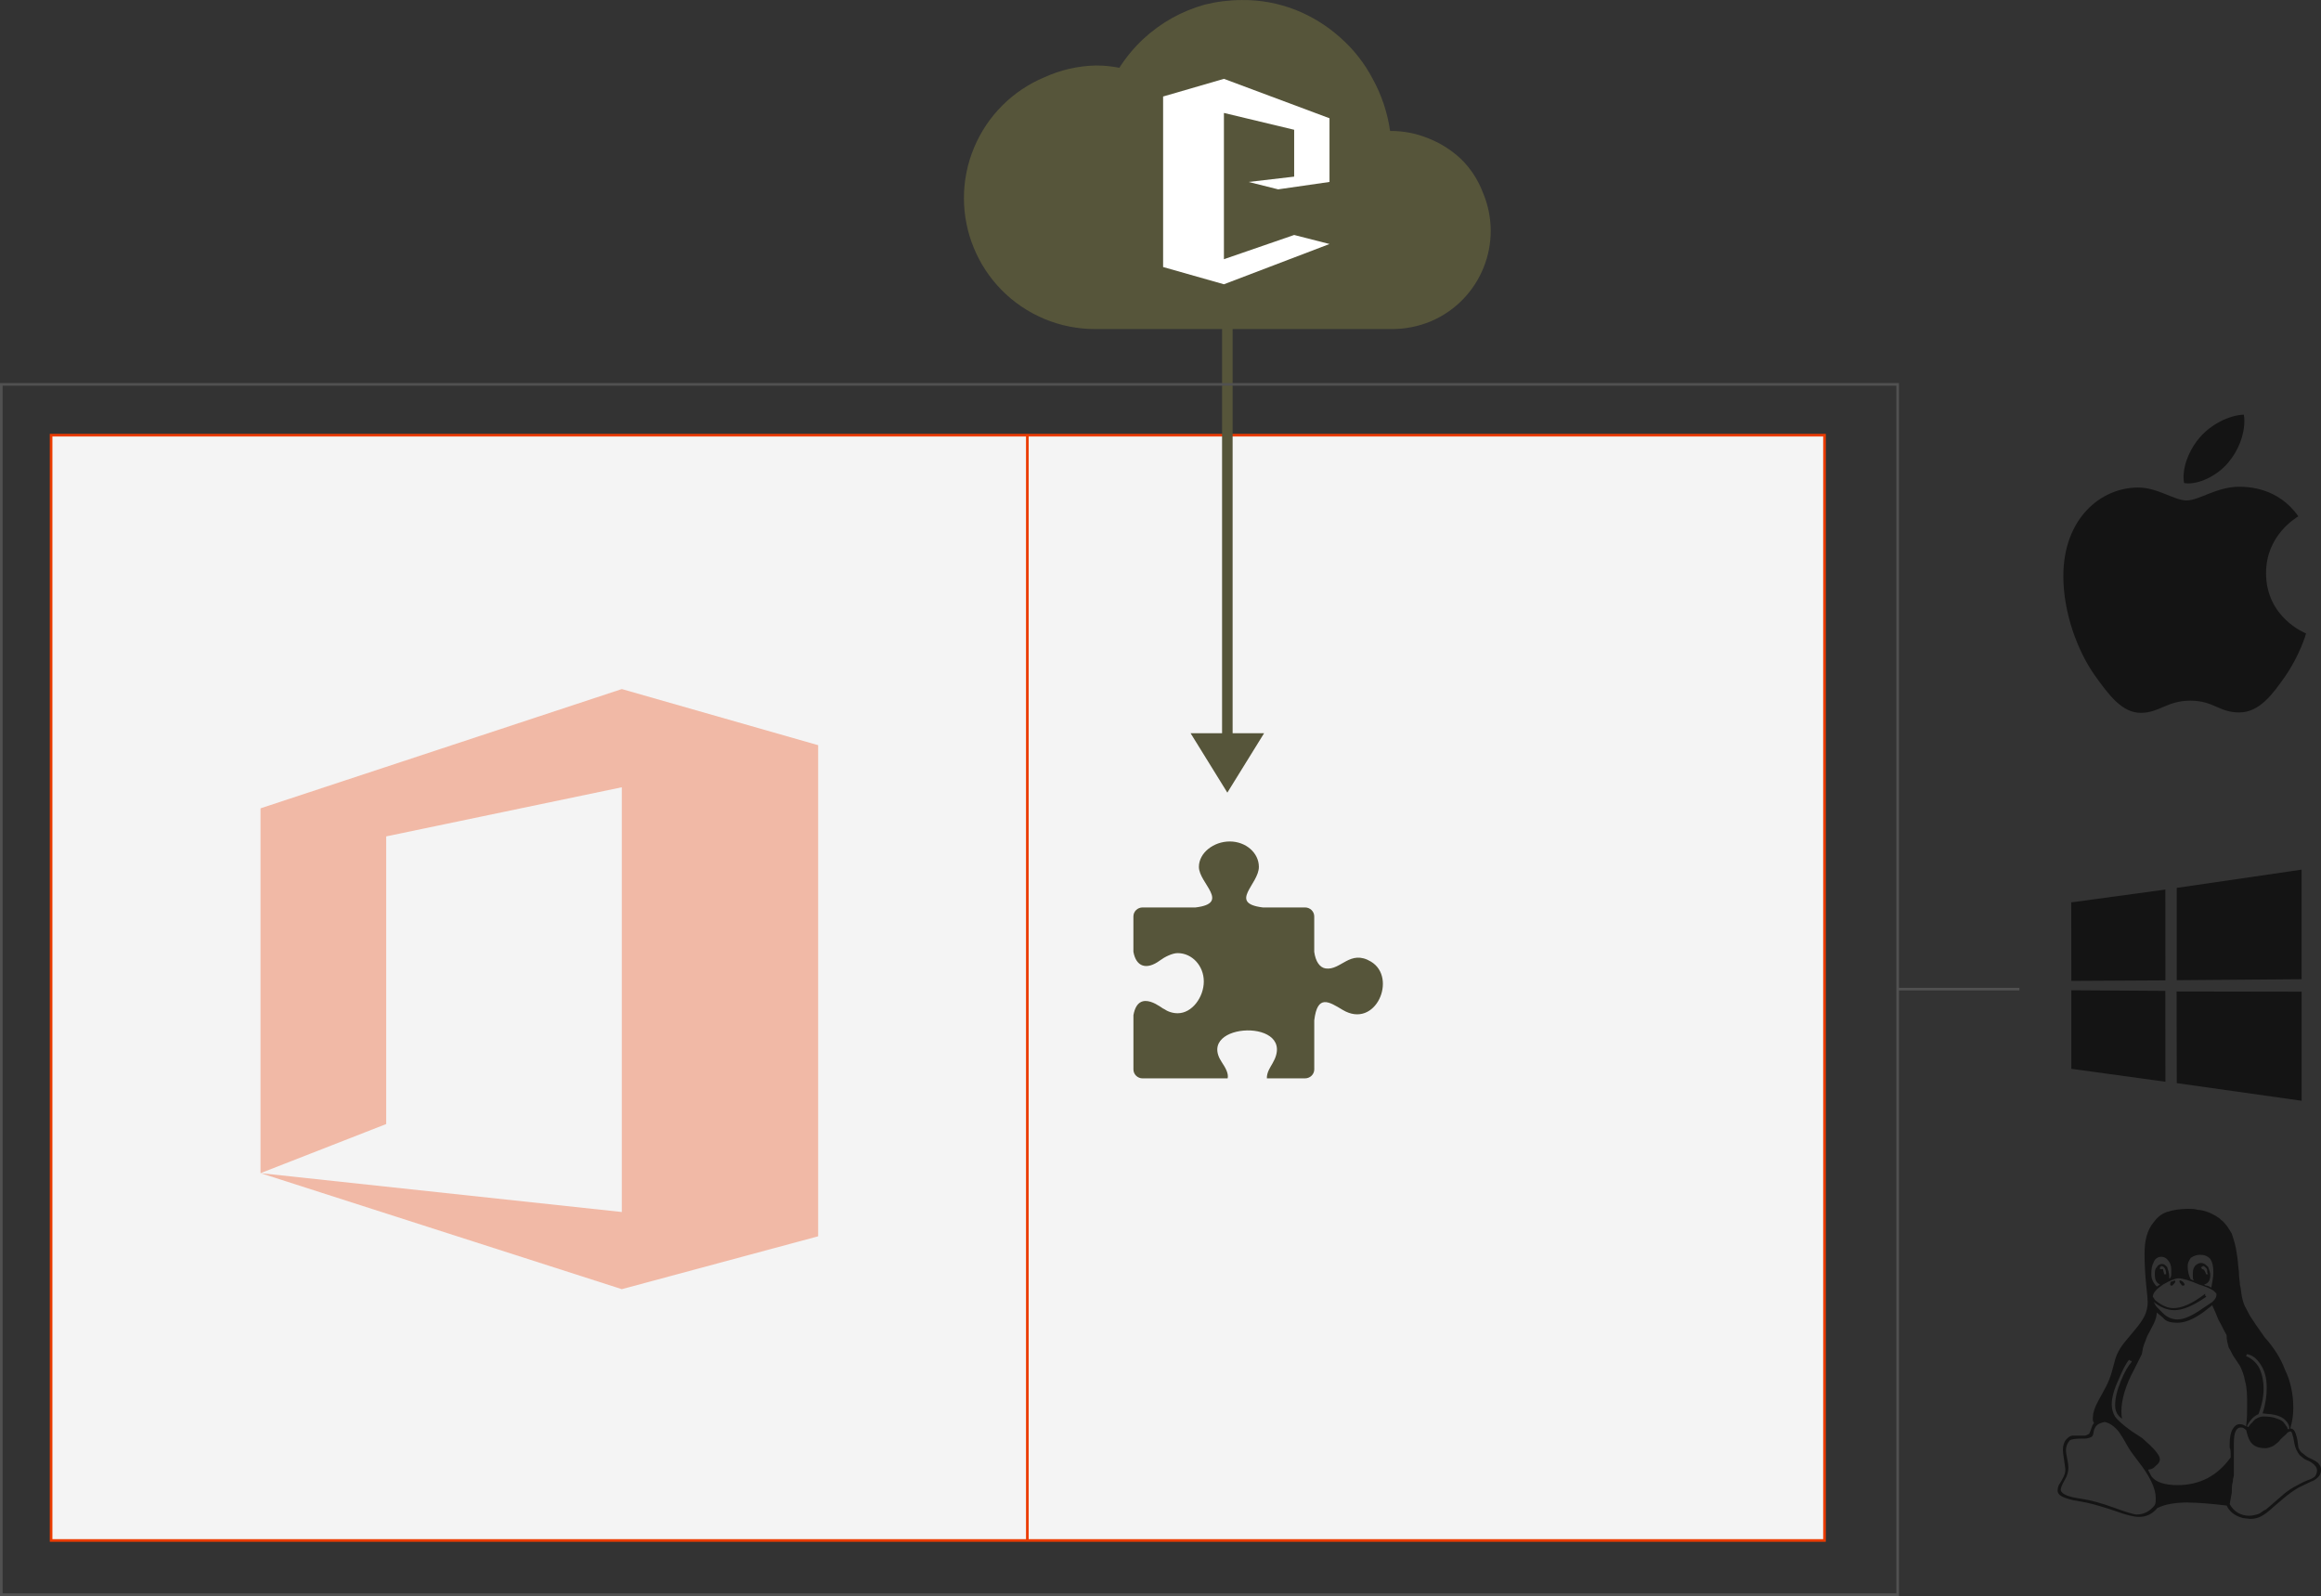<?xml version="1.0" encoding="UTF-8"?> <svg xmlns="http://www.w3.org/2000/svg" viewBox="0 0 881.24 605.93"><rect x="0" y="0" width="881.24" height="605.93" fill="#333333" stroke="none"/><defs><style> .d { fill: #eb3c00; opacity: .32; } .d, .e, .f, .g, .h { stroke-width: 0px; } .e { fill: #000; opacity: .6; } .f, .g { fill: #56553a; } .g { fill-rule: evenodd; } .i { fill: #f4f4f4; stroke: #eb3c00; } .i, .j { stroke-miterlimit: 10; } .h { fill: #fff; } .j { fill: none; stroke: #515151; } </style></defs><g id="a" data-name="365"><g><g id="b" data-name="Templates"><path class="f" d="M527.79,49.72c5.03-.05,10.02.93,14.67,2.86,4.62,1.83,8.84,4.53,12.43,7.96,3.55,3.52,6.3,7.76,8.08,12.43,8.12,18.93-.65,40.85-19.58,48.97-.1.04-.21.09-.31.13-4.58,1.88-9.47,2.85-14.42,2.86h-112.74c-6.66.03-13.25-1.28-19.39-3.85-25.33-10.6-37.28-39.73-26.68-65.06,5.04-12.05,14.62-21.63,26.68-26.68,6.1-2.78,12.69-4.31,19.39-4.47,3.05-.02,6.09.27,9.07.87,2.53-3.96,5.54-7.59,8.95-10.81,3.36-3.12,7.07-5.83,11.06-8.08,3.93-2.18,8.1-3.89,12.43-5.1,4.6-1.14,9.31-1.72,14.05-1.74,6.97-.08,13.89,1.19,20.39,3.73,6.21,2.46,11.93,5.99,16.91,10.44,5.08,4.45,9.3,9.8,12.43,15.79,3.37,6.14,5.6,12.83,6.59,19.76Z"></path></g><polygon class="h" points="474.06 69.08 485.29 71.89 504.79 69.08 504.79 44.9 464.7 29.93 441.61 36.64 441.61 101.38 464.7 107.93 504.79 92.64 491.37 89.21 464.7 98.41 464.7 42.88 491.37 49.27 491.37 67.06 474.06 69.08"></polygon><polygon class="i" points="692.73 584.86 19.4 584.86 19.4 165.22 692.73 165.22 692.73 401.84 692.73 584.86"></polygon><path class="g" d="M495.51,409.41c1.92,0,3.49-1.53,3.49-3.4v-18.63c1.2-10.05,5.61-7.06,10.79-3.96,12.54,7.51,20.88-12.24,10.74-18.33-7.96-4.78-11.4,3.44-17.23,2.59-2.25-.33-3.82-2.7-4.31-6.3v-13.46c0-1.87-1.57-3.4-3.49-3.4h-16.04c-13.25-1.63-1.49-8.77-1.49-15.4,0-5.33-4.95-9.65-11.06-9.65s-11.71,4.32-11.71,9.65c0,6.26,12.17,13.77-1.26,15.4h-20.12c-1.92,0-3.49,1.53-3.49,3.4v13.43c1.03,5.73,5,7.05,10.1,3.28,1.72-1.28,4.62-2.77,6.72-2.77,5.47,0,9.91,4.82,9.91,10.76s-4.43,12.07-9.91,12.07c-1.95,0-3.77-.62-5.31-1.69,0,.45-9.56-8.37-11.5,2.43v20.59c0,1.87,1.57,3.4,3.49,3.4,10.77,0,21.53,0,32.29,0,.42-1.97-.96-4.22-2.25-6.17-10.19-15.37,29.46-16.9,19.27.48-.5.86-1,1.69-1.39,2.5-.49,1.01-.81,2.24-.74,3.19h14.52Z"></path><g><line class="h" x1="466" y1="119.93" x2="466" y2="300.93"></line><g><rect class="f" x="464" y="119.93" width="4" height="162.25"></rect><polygon class="f" points="452.04 278.37 466 300.93 479.96 278.37 452.04 278.37"></polygon></g></g><line class="i" x1="390.06" y1="164.93" x2="390.06" y2="584.93"></line><path class="d" d="M98.92,445.41v-138.52l137.17-45.28,74.55,21.31v186.46l-74.55,20.07-137.17-44.05,137.17,14.75v-161.25l-89.46,18.65v109.21l-47.71,18.64Z"></path></g><path class="e" d="M829.45,487.69c0,.39-.39.39-.39.39h-.39c-.39,0-.39-.39-.78-.78,0,0-.39-.39-.39-.78s0-.39.39-.39l.78.39c.39.39.78.78.78,1.17M822.44,483.79c0-1.95-.78-3.12-1.95-3.12,0,0,0,.39-.39.39v.78h1.17c0,.78.39,1.17.39,1.95h.78M836.07,481.84c.78,0,1.17.78,1.56,1.95h.78c-.39-.39-.39-.78-.39-1.17s0-.78-.39-1.17-.78-.78-1.17-.78c0,0-.39.39-.78.39,0,.39.39.39.39.78M824.38,488.08q-.39,0-.39-.39c0-.39,0-.78.39-1.17.78,0,1.17-.39,1.17-.39.39,0,.39.39.39.39,0,.39-.39.78-1.17,1.56h-.39M820.1,487.69c-1.56-.78-1.95-1.95-1.95-3.9,0-1.17,0-1.95.78-2.73.39-.78,1.17-1.17,1.95-1.17s1.17.39,1.95,1.17c.39,1.17.78,2.34.78,3.51v.78h.39v-.39c.39,0,.39-.78.39-2.34,0-1.17,0-2.34-.78-3.51-.78-1.17-1.56-1.95-3.12-1.95-1.17,0-2.34.78-2.73,1.95-.78,1.56-.94,2.73-.94,4.68,0,1.56.55,3.12,2.1,4.68.39-.39.78-.39,1.17-.78M868.81,542.63c.39,0,.39-.16.39-.51,0-.86-.39-1.87-1.56-3-1.17-1.17-3.12-1.91-5.46-2.22-.39-.04-.78-.04-.78-.04q-.39-.08-.78-.08c-.39-.04-1.17-.12-1.56-.19,1.17-3.62,1.56-6.82,1.56-9.62,0-3.9-.78-6.62-2.34-8.96-1.56-2.34-3.12-3.51-5.07-3.9q-.39.39-.39.78c1.95.78,3.9,2.34,5.07,4.68,1.17,2.73,1.56,5.07,1.56,7.79,0,2.18-.39,5.42-1.95,9.55-1.56.62-3.12,2.07-4.29,4.33,0,.35,0,.55.39.55,0,0,.39-.35.78-1.01.78-.66,1.17-1.32,1.95-1.99,1.17-.66,1.95-1.01,3.12-1.01,1.95,0,3.9.27,5.07.82,1.56.51,2.34,1.05,2.73,1.68.39.58.78,1.13,1.17,1.64,0,.51.39.74.39.74M832.96,486.13c-.39-.39-.39-1.17-.39-1.95,0-1.56,0-2.34.78-3.51.78-.78,1.56-1.17,2.34-1.17,1.17,0,1.95.78,2.73,1.56.39,1.17.78,1.95.78,3.12,0,1.95-.78,3.12-2.34,3.51,0,0,.39.39.78.39.78,0,1.17.39,1.95.78.39-2.34.78-3.9.78-5.84,0-2.34-.39-3.9-1.17-5.07-1.17-1.17-2.34-1.56-3.9-1.56-1.17,0-2.34.39-3.51,1.17-.78,1.17-1.17,1.95-1.17,3.12,0,1.95.39,3.51,1.17,5.07.39,0,.78.39,1.17.39M837.63,492.36c-5.07,3.51-8.96,5.07-12.08,5.07-2.73,0-5.46-1.17-7.79-3.12.39.78.78,1.56,1.17,1.95l2.34,2.34c1.56,1.56,3.51,2.34,5.46,2.34,2.73,0,5.84-1.56,9.74-4.29l3.51-2.34c.78-.78,1.56-1.56,1.56-2.73,0-.39,0-.78-.39-.78-.39-.78-2.34-1.95-6.23-3.12-3.51-1.56-6.23-2.34-7.79-2.34-1.17,0-3.12.78-5.84,2.34-2.34,1.56-3.9,3.12-3.9,4.68,0,0,.39.39.78,1.17,2.34,1.95,4.68,3.12,7.01,3.12,3.12,0,7.01-1.56,12.08-5.46v.78c.39,0,.39.39.39.39M846.6,571.07c1.56,2.93,4.29,4.4,7.4,4.4.78,0,1.56-.12,2.34-.35.78-.16,1.56-.43,1.95-.74.39-.27.78-.55,1.17-.86.78-.27.78-.47,1.17-.66l6.62-5.73c1.56-1.24,3.12-2.33,5.07-3.27,1.56-.94,3.12-1.56,3.9-1.91,1.17-.31,1.95-.78,2.73-1.4.39-.58.78-1.32.78-2.26,0-1.13-.78-1.99-1.56-2.61s-1.56-1.05-2.34-1.32-1.56-.9-2.73-1.95c-.78-1.01-1.56-2.42-1.95-4.25l-.39-2.26c-.39-1.05-.39-1.83-.78-2.26,0-.12,0-.16-.39-.16s-1.17.35-1.56,1.01c-.78.66-1.56,1.4-2.34,2.18-.39.78-1.56,1.48-2.34,2.14-1.17.66-2.34,1.01-3.12,1.01-3.12,0-4.68-.86-5.84-2.53-.78-1.25-1.17-2.69-1.56-4.33-.78-.66-1.17-1.01-1.95-1.01-1.95,0-2.73,2.03-2.73,6.12v12.12c0,.35-.39,1.13-.39,2.34-.39,1.21-.39,2.58-.39,4.13l-.78,4.33v.07M790.09,569c3.62.53,7.79,1.66,12.51,3.39,4.71,1.71,7.6,2.61,8.65,2.61,2.73,0,4.99-1.21,6.86-3.54.39-.76.39-1.64.39-2.67,0-3.68-2.22-8.34-6.66-13.99l-2.65-3.55c-.55-.74-1.21-1.87-2.07-3.39-.82-1.52-1.56-2.69-2.14-3.51-.51-.9-1.32-1.79-2.38-2.69-1.01-.9-2.18-1.48-3.47-1.79-1.64.31-2.77.86-3.31,1.6s-.86,1.56-.94,2.42c-.12.82-.35,1.36-.74,1.64-.39.23-1.05.43-1.95.62-.19,0-.55,0-1.05.04h-1.05c-2.07,0-3.47.23-4.21.62-.97,1.13-1.48,2.42-1.48,3.78,0,.62.16,1.68.47,3.16.31,1.44.47,2.61.47,3.43,0,1.6-.47,3.2-1.44,4.79-.97,1.68-1.48,2.92-1.48,3.81.39,1.51,2.96,2.58,7.68,3.2M803.07,533.57c0-2.69.7-5.65,2.14-9.16,1.4-3.51,2.81-5.84,4.17-7.4-.08-.39-.27-.39-.58-.39l-.39-.39c-1.13,1.17-2.49,3.9-4.13,7.79-1.64,3.51-2.49,6.74-2.49,9.12,0,1.75.43,3.27,1.21,4.6.86,1.29,2.92,3.16,6.2,5.53l4.13,2.69c4.4,3.82,6.74,6.47,6.74,8.03,0,.82-.39,1.64-1.56,2.53-.78.94-1.83,1.4-2.73,1.4-.08,0-.12.08-.12.27,0,.04.39.82,1.21,2.34,1.64,2.22,5.14,3.31,9.82,3.31,8.57,0,15.2-3.51,20.26-10.52,0-1.95,0-3.16-.39-3.66v-1.44c0-2.53.39-4.44,1.17-5.69s1.56-1.83,2.73-1.83c.78,0,1.56.27,2.34.86.39-3,.39-5.61.39-7.95,0-3.55,0-6.47-.78-9.2-.39-2.34-1.17-4.29-1.95-5.84l-2.34-3.51c-.78-1.17-1.17-2.34-1.95-3.51-.39-1.56-.78-2.73-.78-4.68-1.17-1.95-1.95-3.9-3.12-5.84-.78-1.95-1.56-3.9-2.34-5.46l-3.51,2.73c-3.9,2.73-7.01,3.9-9.74,3.9-2.34,0-4.29-.39-5.46-1.95l-2.34-1.95c0,1.17-.39,2.73-1.17,4.29l-2.45,4.68c-1.09,2.73-1.68,4.29-1.79,5.46-.16.78-.27,1.56-.35,1.56l-2.92,5.84c-3.16,5.84-4.75,11.26-4.75,15.74,0,.9.08,1.83.23,2.77-1.75-1.21-2.61-2.88-2.61-5.07M830.97,570.43c-5.07,0-8.96.69-11.69,2.05v-.12c-1.95,2.34-4.13,3.55-7.17,3.55-1.91,0-4.91-.74-8.96-2.22-4.09-1.4-7.72-2.48-10.87-3.19-.31-.09-1.01-.22-2.14-.4-1.09-.18-2.1-.35-3-.53-.82-.18-1.75-.44-2.77-.8-.97-.31-1.75-.71-2.34-1.2-.54-.49-.8-1.04-.8-1.66s.13-1.29.4-2c.25-.43.52-.86.79-1.25.27-.43.51-.82.66-1.21.23-.35.39-.7.55-1.09.16-.35.31-.7.39-1.13.08-.39.16-.78.16-1.17s-.16-1.56-.47-3.62c-.31-2.03-.47-3.31-.47-3.86,0-1.71.39-3.08,1.25-4.05s1.68-1.48,2.53-1.48h4.48c.35,0,.9-.19,1.71-.66.27-.62.51-1.13.66-1.6.19-.47.27-.82.35-.97.08-.23.16-.47.23-.66.16-.27.35-.58.62-.9-.31-.39-.47-.9-.47-1.52,0-.43,0-.82.08-1.05,0-1.4.66-3.39,2.07-6l1.36-2.45c1.13-2.1,1.99-3.66,2.61-5.22.66-1.56,1.36-3.9,2.14-7.01.62-2.73,2.1-5.46,4.44-8.18l2.92-3.51c2.03-2.34,3.35-4.29,4.09-5.84.74-1.56,1.13-3.51,1.13-5.07,0-.78-.19-3.12-.62-7.01-.39-3.9-.58-7.79-.58-11.3,0-2.73.23-4.68.74-6.62.51-1.95,1.4-3.9,2.73-5.46,1.17-1.56,2.73-3.12,5.07-3.9s5.07-1.17,8.18-1.17c1.17,0,2.34,0,3.51.39,1.17,0,2.73.39,4.68,1.17,1.56.78,3.12,1.56,4.29,2.73,1.56,1.17,2.73,3.12,3.9,5.07.78,2.34,1.56,4.68,1.95,7.79.39,1.95.39,3.9.78,6.62,0,2.34.39,3.9.39,5.07.39,1.17.39,2.73.78,4.68.39,1.56.78,3.12,1.56,4.29.78,1.56,1.56,3.12,2.73,4.68,1.17,1.95,2.73,3.9,4.29,6.23,3.51,3.9,6.23,8.18,7.79,12.47,1.95,3.9,3.12,8.96,3.12,14.38,0,2.69-.39,5.3-1.17,7.83.78,0,1.17.31,1.56.86s.78,1.71,1.17,3.55l.39,2.88c.39.86.78,1.68,1.95,2.38.78.7,1.56,1.29,2.73,1.75.78.39,1.95.94,2.73,1.64.78.78,1.17,1.6,1.17,2.45,0,1.32-.39,2.3-1.17,3-.78.78-1.56,1.32-2.73,1.68-.78.39-2.34,1.17-4.68,2.27-1.95,1.15-3.9,2.55-5.84,4.21l-3.9,3.32c-1.56,1.52-3.12,2.61-4.29,3.27-1.17.7-2.73,1.05-4.29,1.05l-2.73-.31c-3.12-.82-5.07-2.38-6.23-4.75-6.23-.76-11.3-1.13-14.42-1.13"></path><path class="e" d="M872.63,196.02c-.66.51-12.25,7.04-12.25,21.57,0,16.8,14.75,22.74,15.19,22.89-.07.36-2.34,8.14-7.78,16.07-4.85,6.97-9.91,13.94-17.6,13.94s-9.68-4.47-18.57-4.47-11.74,4.62-18.78,4.62-11.96-6.45-17.6-14.38c-6.54-9.31-11.83-23.76-11.83-37.49,0-22.01,14.31-33.68,28.39-33.68,7.48,0,13.72,4.91,18.42,4.91s11.45-5.21,19.96-5.21c3.23,0,14.82.29,22.45,11.23h0ZM846.14,175.47c3.52-4.18,6.01-9.97,6.01-15.77,0-.8-.07-1.62-.22-2.28-5.73.22-12.54,3.82-16.65,8.58-3.23,3.67-6.24,9.46-6.24,15.34,0,.88.15,1.77.22,2.05.36.07.95.15,1.54.15,5.14,0,11.6-3.44,15.34-8.07h0Z"></path></g><g id="c" data-name="Base"><rect class="j" x=".5" y="145.93" width="720" height="459.5"></rect><line class="j" x1="720.5" y1="375.54" x2="766.73" y2="375.54"></line><path class="e" d="M786.4,342.6l35.75-4.87.02,34.48-35.73.2-.03-29.82ZM822.14,376.19l.03,34.51-35.73-4.91v-29.83s35.71.23,35.71.23ZM826.47,337.09l47.4-6.92v41.6l-47.4.38v-35.06ZM873.89,376.51v41.41s-47.41-6.69-47.41-6.69l-.07-34.8,47.48.08Z"></path></g></svg> 